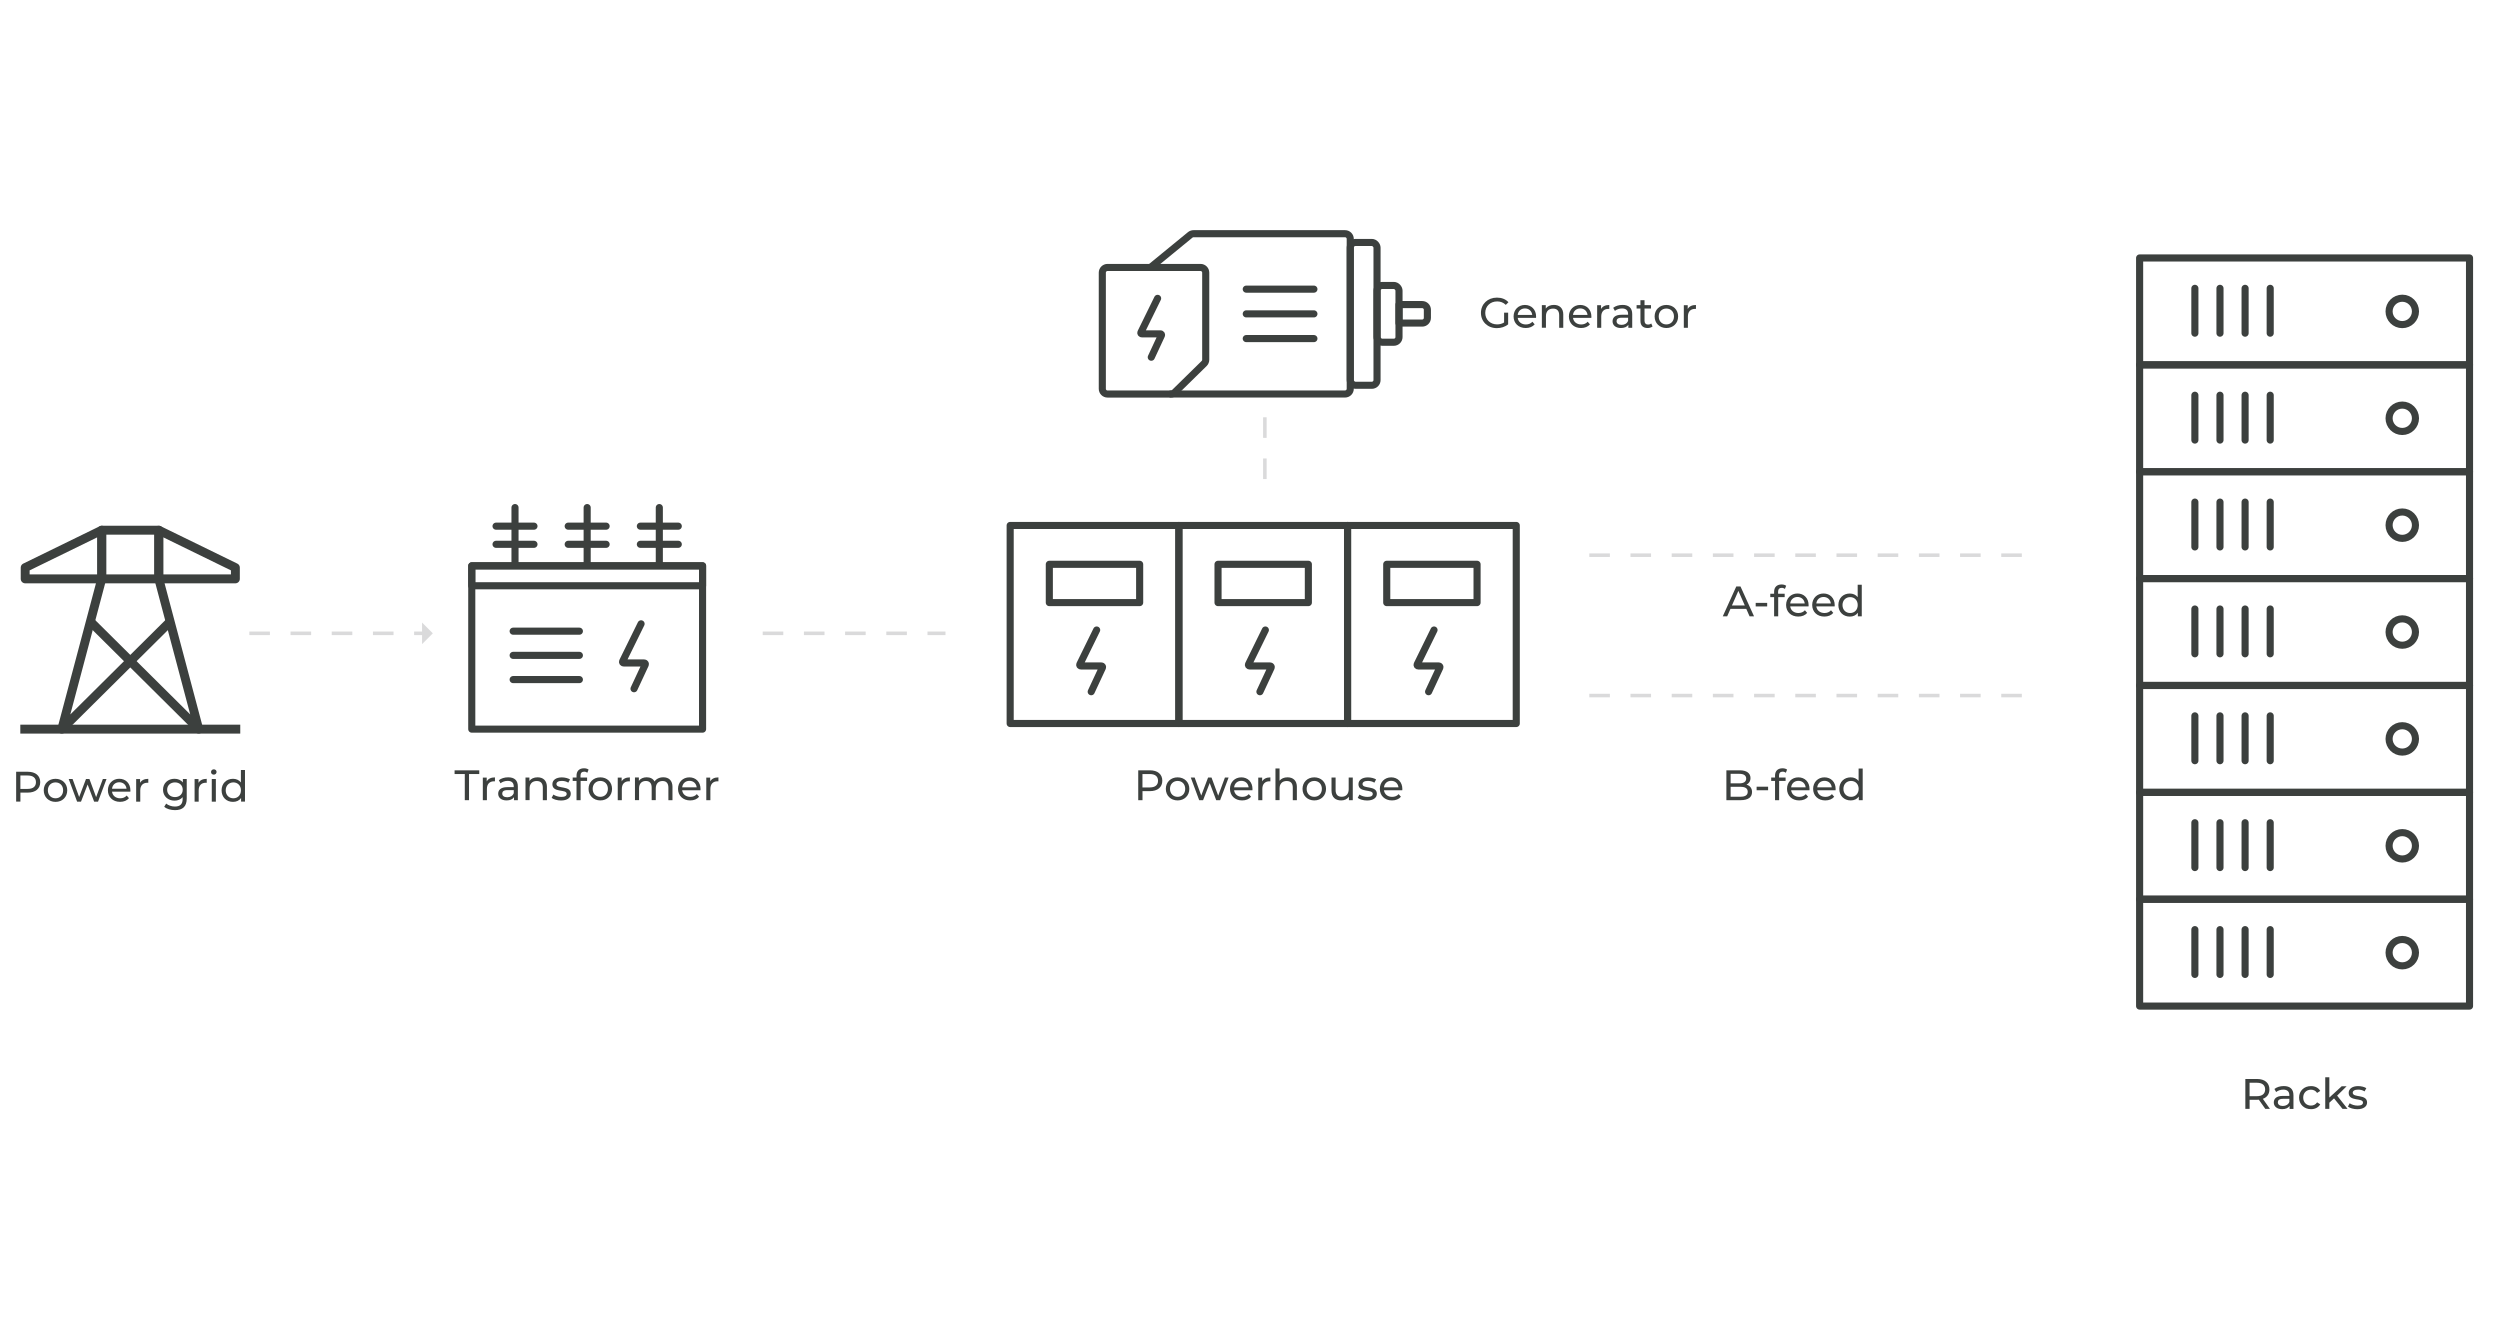 <svg xmlns="http://www.w3.org/2000/svg" width="703" height="377" viewBox="0 0 703 377"><g id="uuid-ccdd3340-89a6-4bab-b597-aee859f7ed8a"><path d="M11.31,219.95c0,1.82-1.32,2.93-3.5,2.93h-2.07v2.54h-1.2v-8.4h3.27c2.18,0,3.5,1.1,3.5,2.93ZM10.11,219.95c0-1.2-.8-1.88-2.34-1.88h-2.04v3.77h2.04c1.54,0,2.34-.68,2.34-1.88Z" fill="#3c403e" stroke-width="0"></path><path d="M12.3,222.24c0-1.9,1.4-3.24,3.31-3.24s3.3,1.34,3.3,3.24-1.39,3.25-3.3,3.25-3.31-1.36-3.31-3.25ZM17.75,222.24c0-1.36-.91-2.23-2.14-2.23s-2.15.88-2.15,2.23.92,2.24,2.15,2.24,2.14-.89,2.14-2.24Z" fill="#3c403e" stroke-width="0"></path><path d="M29.95,219.06l-2.38,6.36h-1.1l-1.83-4.82-1.86,4.82h-1.1l-2.36-6.36h1.09l1.85,5.06,1.92-5.06h.97l1.88,5.09,1.89-5.09h1.03Z" fill="#3c403e" stroke-width="0"></path><path d="M36.66,222.62h-5.16c.14,1.12,1.04,1.86,2.3,1.86.74,0,1.37-.25,1.83-.77l.64.74c-.58.67-1.45,1.03-2.51,1.03-2.05,0-3.42-1.36-3.42-3.25s1.36-3.24,3.19-3.24,3.14,1.32,3.14,3.27c0,.1-.01.24-.02.35ZM31.5,221.79h4.08c-.12-1.07-.92-1.82-2.04-1.82s-1.92.74-2.04,1.82Z" fill="#3c403e" stroke-width="0"></path><path d="M41.7,219v1.12c-.1-.01-.18-.01-.26-.01-1.24,0-2,.76-2,2.15v3.17h-1.15v-6.36h1.1v1.07c.41-.74,1.2-1.13,2.32-1.13Z" fill="#3c403e" stroke-width="0"></path><path d="M52.51,219.06v5.49c0,2.24-1.14,3.26-3.3,3.26-1.16,0-2.34-.32-3.03-.95l.55-.89c.59.5,1.51.83,2.45.83,1.5,0,2.18-.7,2.18-2.14v-.5c-.55.66-1.38.98-2.29.98-1.83,0-3.23-1.25-3.23-3.08s1.39-3.07,3.23-3.07c.95,0,1.81.35,2.35,1.04v-.98h1.09ZM51.38,222.07c0-1.24-.91-2.06-2.18-2.06s-2.2.83-2.2,2.06.91,2.07,2.2,2.07,2.18-.85,2.18-2.07Z" fill="#3c403e" stroke-width="0"></path><path d="M58.13,219v1.12c-.1-.01-.18-.01-.26-.01-1.24,0-2,.76-2,2.15v3.17h-1.15v-6.36h1.1v1.07c.41-.74,1.2-1.13,2.32-1.13Z" fill="#3c403e" stroke-width="0"></path><path d="M59.34,217.09c0-.42.34-.76.78-.76s.78.32.78.73c0,.43-.32.77-.78.77s-.78-.32-.78-.74ZM59.55,219.06h1.15v6.36h-1.15v-6.36Z" fill="#3c403e" stroke-width="0"></path><path d="M68.89,216.52v8.9h-1.1v-1.01c-.52.72-1.33,1.08-2.27,1.08-1.86,0-3.21-1.31-3.21-3.25s1.36-3.24,3.21-3.24c.9,0,1.69.34,2.22,1.02v-3.5h1.15ZM67.75,222.24c0-1.36-.92-2.23-2.13-2.23s-2.15.88-2.15,2.23.92,2.24,2.15,2.24,2.13-.89,2.13-2.24Z" fill="#3c403e" stroke-width="0"></path><path d="M326.84,219.54c0,1.82-1.32,2.93-3.5,2.93h-2.07v2.54h-1.2v-8.4h3.27c2.18,0,3.5,1.1,3.5,2.93ZM325.64,219.54c0-1.2-.8-1.88-2.34-1.88h-2.04v3.77h2.04c1.54,0,2.34-.68,2.34-1.88Z" fill="#3c403e" stroke-width="0"></path><path d="M327.83,221.83c0-1.9,1.4-3.24,3.31-3.24s3.3,1.34,3.3,3.24-1.39,3.25-3.3,3.25-3.31-1.36-3.31-3.25ZM333.28,221.83c0-1.36-.91-2.23-2.13-2.23s-2.15.88-2.15,2.23.92,2.24,2.15,2.24,2.13-.89,2.13-2.24Z" fill="#3c403e" stroke-width="0"></path><path d="M345.48,218.65l-2.38,6.36h-1.1l-1.83-4.82-1.86,4.82h-1.1l-2.36-6.36h1.09l1.85,5.06,1.92-5.06h.97l1.88,5.09,1.89-5.09h1.03Z" fill="#3c403e" stroke-width="0"></path><path d="M352.19,222.22h-5.16c.14,1.12,1.04,1.86,2.3,1.86.74,0,1.37-.25,1.83-.77l.64.74c-.58.67-1.45,1.03-2.51,1.03-2.05,0-3.42-1.36-3.42-3.25s1.36-3.24,3.19-3.24,3.14,1.32,3.14,3.27c0,.1-.01.24-.02.35ZM347.03,221.39h4.08c-.12-1.07-.92-1.82-2.04-1.82s-1.92.74-2.04,1.82Z" fill="#3c403e" stroke-width="0"></path><path d="M357.23,218.59v1.12c-.1-.01-.18-.01-.26-.01-1.24,0-2,.76-2,2.15v3.17h-1.15v-6.36h1.1v1.07c.41-.74,1.2-1.13,2.32-1.13Z" fill="#3c403e" stroke-width="0"></path><path d="M364.68,221.35v3.66h-1.15v-3.53c0-1.25-.62-1.86-1.71-1.86-1.22,0-2.01.73-2.01,2.11v3.27h-1.15v-8.9h1.15v3.44c.48-.61,1.27-.96,2.24-.96,1.55,0,2.64.89,2.64,2.76Z" fill="#3c403e" stroke-width="0"></path><path d="M366.27,221.83c0-1.9,1.4-3.24,3.31-3.24s3.3,1.34,3.3,3.24-1.39,3.25-3.3,3.25-3.31-1.36-3.31-3.25ZM371.71,221.83c0-1.36-.91-2.23-2.13-2.23s-2.15.88-2.15,2.23.92,2.24,2.15,2.24,2.13-.89,2.13-2.24Z" fill="#3c403e" stroke-width="0"></path><path d="M380.4,218.65v6.36h-1.09v-.96c-.47.66-1.26,1.03-2.16,1.03-1.64,0-2.73-.9-2.73-2.77v-3.66h1.15v3.53c0,1.25.62,1.87,1.71,1.87,1.2,0,1.97-.74,1.97-2.11v-3.29h1.15Z" fill="#3c403e" stroke-width="0"></path><path d="M381.8,224.34l.48-.91c.54.38,1.4.66,2.23.66,1.07,0,1.51-.32,1.51-.86,0-1.43-4.02-.19-4.02-2.72,0-1.14,1.02-1.91,2.65-1.91.83,0,1.76.22,2.31.58l-.49.91c-.58-.37-1.21-.5-1.83-.5-1.01,0-1.5.37-1.5.88,0,1.5,4.03.28,4.03,2.75,0,1.15-1.06,1.88-2.75,1.88-1.05,0-2.1-.32-2.63-.74Z" fill="#3c403e" stroke-width="0"></path><path d="M394.33,222.22h-5.16c.14,1.12,1.04,1.86,2.3,1.86.74,0,1.37-.25,1.83-.77l.64.74c-.58.67-1.45,1.03-2.51,1.03-2.05,0-3.42-1.36-3.42-3.25s1.36-3.24,3.19-3.24,3.14,1.32,3.14,3.27c0,.1-.01.24-.02.35ZM389.17,221.39h4.08c-.12-1.07-.92-1.82-2.04-1.82s-1.92.74-2.04,1.82Z" fill="#3c403e" stroke-width="0"></path><path d="M130.71,217.66h-2.88v-1.04h6.94v1.04h-2.88v7.35h-1.19v-7.35Z" fill="#3c403e" stroke-width="0"></path><path d="M139.18,218.59v1.12c-.1-.01-.18-.01-.26-.01-1.24,0-2,.76-2,2.15v3.17h-1.15v-6.36h1.1v1.07c.41-.74,1.2-1.13,2.32-1.13Z" fill="#3c403e" stroke-width="0"></path><path d="M145.62,221.17v3.84h-1.09v-.84c-.38.58-1.09.91-2.09.91-1.44,0-2.35-.77-2.35-1.87,0-1.02.66-1.86,2.55-1.86h1.82v-.23c0-.97-.56-1.54-1.7-1.54-.76,0-1.52.26-2.01.68l-.48-.86c.66-.53,1.61-.82,2.63-.82,1.74,0,2.72.84,2.72,2.58ZM144.47,223.07v-.89h-1.78c-1.14,0-1.46.44-1.46.98,0,.64.53,1.03,1.4,1.03s1.55-.4,1.83-1.13Z" fill="#3c403e" stroke-width="0"></path><path d="M153.79,221.35v3.66h-1.15v-3.53c0-1.25-.62-1.86-1.71-1.86-1.22,0-2.01.73-2.01,2.11v3.27h-1.15v-6.36h1.1v.96c.47-.65,1.28-1.02,2.29-1.02,1.55,0,2.64.89,2.64,2.76Z" fill="#3c403e" stroke-width="0"></path><path d="M155.13,224.34l.48-.91c.54.38,1.4.66,2.23.66,1.07,0,1.51-.32,1.51-.86,0-1.43-4.02-.19-4.02-2.72,0-1.14,1.02-1.91,2.65-1.91.83,0,1.76.22,2.31.58l-.49.91c-.58-.37-1.21-.5-1.83-.5-1.01,0-1.5.37-1.5.88,0,1.5,4.03.28,4.03,2.75,0,1.15-1.06,1.88-2.75,1.88-1.05,0-2.1-.32-2.63-.74Z" fill="#3c403e" stroke-width="0"></path><path d="M163.24,218.1v.55h1.85v.95h-1.82v5.41h-1.15v-5.41h-1.08v-.95h1.08v-.56c0-1.24.74-2.05,2.1-2.05.49,0,.97.12,1.29.37l-.35.88c-.24-.18-.55-.3-.89-.3-.68,0-1.03.38-1.03,1.12Z" fill="#3c403e" stroke-width="0"></path><path d="M165.5,221.83c0-1.9,1.4-3.24,3.31-3.24s3.3,1.34,3.3,3.24-1.39,3.25-3.3,3.25-3.31-1.36-3.31-3.25ZM170.94,221.83c0-1.36-.91-2.23-2.13-2.23s-2.15.88-2.15,2.23.92,2.24,2.15,2.24,2.13-.89,2.13-2.24Z" fill="#3c403e" stroke-width="0"></path><path d="M177.12,218.59v1.12c-.1-.01-.18-.01-.26-.01-1.24,0-2,.76-2,2.15v3.17h-1.15v-6.36h1.1v1.07c.41-.74,1.2-1.13,2.32-1.13Z" fill="#3c403e" stroke-width="0"></path><path d="M189.1,221.35v3.66h-1.15v-3.53c0-1.25-.6-1.86-1.64-1.86-1.15,0-1.91.73-1.91,2.11v3.27h-1.15v-3.53c0-1.25-.6-1.86-1.64-1.86-1.15,0-1.91.73-1.91,2.11v3.27h-1.15v-6.36h1.1v.95c.46-.65,1.24-1.01,2.2-1.01s1.79.38,2.21,1.18c.48-.72,1.37-1.18,2.45-1.18,1.55,0,2.6.89,2.6,2.76Z" fill="#3c403e" stroke-width="0"></path><path d="M196.98,222.22h-5.16c.14,1.12,1.04,1.86,2.3,1.86.74,0,1.37-.25,1.83-.77l.64.74c-.58.67-1.45,1.03-2.51,1.03-2.05,0-3.42-1.36-3.42-3.25s1.36-3.24,3.19-3.24,3.14,1.32,3.14,3.27c0,.1-.01.24-.02.35ZM191.83,221.39h4.08c-.12-1.07-.92-1.82-2.04-1.82s-1.92.74-2.04,1.82Z" fill="#3c403e" stroke-width="0"></path><path d="M202.02,218.59v1.12c-.1-.01-.18-.01-.26-.01-1.24,0-2,.76-2,2.15v3.17h-1.15v-6.36h1.1v1.07c.41-.74,1.2-1.13,2.32-1.13Z" fill="#3c403e" stroke-width="0"></path><path d="M491.06,171.22h-4.46l-.92,2.1h-1.24l3.8-8.4h1.19l3.81,8.4h-1.26l-.92-2.1ZM490.64,170.26l-1.81-4.11-1.81,4.11h3.62Z" fill="#3c403e" stroke-width="0"></path><path d="M493.7,169.53h3.23v1h-3.23v-1Z" fill="#3c403e" stroke-width="0"></path><path d="M500,166.41v.55h1.85v.95h-1.82v5.41h-1.15v-5.41h-1.08v-.95h1.08v-.56c0-1.24.74-2.05,2.1-2.05.49,0,.97.12,1.29.37l-.35.88c-.24-.18-.55-.3-.89-.3-.68,0-1.03.38-1.03,1.12Z" fill="#3c403e" stroke-width="0"></path><path d="M508.57,170.52h-5.16c.14,1.12,1.04,1.86,2.3,1.86.74,0,1.37-.25,1.83-.77l.64.74c-.58.67-1.45,1.03-2.51,1.03-2.05,0-3.42-1.36-3.42-3.25s1.36-3.24,3.19-3.24,3.14,1.32,3.14,3.27c0,.1-.01.24-.02.35ZM503.41,169.69h4.08c-.12-1.07-.92-1.82-2.04-1.82s-1.92.74-2.04,1.82Z" fill="#3c403e" stroke-width="0"></path><path d="M515.91,170.52h-5.16c.14,1.12,1.04,1.86,2.3,1.86.74,0,1.37-.25,1.83-.77l.64.74c-.58.67-1.45,1.03-2.51,1.03-2.05,0-3.42-1.36-3.42-3.25s1.36-3.24,3.19-3.24,3.14,1.32,3.14,3.27c0,.1-.01.24-.02.35ZM510.75,169.69h4.08c-.12-1.07-.92-1.82-2.04-1.82s-1.92.74-2.04,1.82Z" fill="#3c403e" stroke-width="0"></path><path d="M523.53,164.42v8.9h-1.1v-1.01c-.52.72-1.33,1.08-2.27,1.08-1.86,0-3.21-1.31-3.21-3.25s1.36-3.24,3.21-3.24c.9,0,1.69.34,2.22,1.02v-3.5h1.15ZM522.39,170.14c0-1.36-.92-2.23-2.13-2.23s-2.15.88-2.15,2.23.92,2.24,2.15,2.24,2.13-.89,2.13-2.24Z" fill="#3c403e" stroke-width="0"></path><path d="M492.67,222.74c0,1.44-1.09,2.27-3.21,2.27h-4v-8.4h3.77c1.93,0,3.01.82,3.01,2.17,0,.91-.47,1.55-1.13,1.87.95.26,1.57.97,1.57,2.09ZM486.65,217.59v2.69h2.46c1.22,0,1.92-.46,1.92-1.34s-.7-1.34-1.92-1.34h-2.46ZM491.46,222.65c0-.97-.72-1.4-2.05-1.4h-2.76v2.79h2.76c1.33,0,2.05-.42,2.05-1.39Z" fill="#3c403e" stroke-width="0"></path><path d="M493.96,221.22h3.23v1h-3.23v-1Z" fill="#3c403e" stroke-width="0"></path><path d="M500.26,218.1v.55h1.85v.95h-1.82v5.41h-1.15v-5.41h-1.08v-.95h1.08v-.56c0-1.24.74-2.05,2.1-2.05.49,0,.97.12,1.29.37l-.35.88c-.24-.18-.55-.3-.89-.3-.68,0-1.03.38-1.03,1.12Z" fill="#3c403e" stroke-width="0"></path><path d="M508.83,222.22h-5.16c.14,1.12,1.04,1.86,2.3,1.86.74,0,1.37-.25,1.83-.77l.64.74c-.58.67-1.45,1.03-2.51,1.03-2.05,0-3.42-1.36-3.42-3.25s1.36-3.24,3.19-3.24,3.14,1.32,3.14,3.27c0,.1-.01.24-.02.35ZM503.67,221.39h4.08c-.12-1.07-.92-1.82-2.04-1.82s-1.92.74-2.04,1.82Z" fill="#3c403e" stroke-width="0"></path><path d="M516.17,222.22h-5.16c.14,1.12,1.04,1.86,2.3,1.86.74,0,1.37-.25,1.83-.77l.64.74c-.58.67-1.45,1.03-2.51,1.03-2.05,0-3.42-1.36-3.42-3.25s1.36-3.24,3.19-3.24,3.14,1.32,3.14,3.27c0,.1-.01.24-.02.35ZM511.01,221.39h4.08c-.12-1.07-.92-1.82-2.04-1.82s-1.92.74-2.04,1.82Z" fill="#3c403e" stroke-width="0"></path><path d="M523.79,216.11v8.9h-1.1v-1.01c-.52.72-1.33,1.08-2.27,1.08-1.86,0-3.21-1.31-3.21-3.25s1.36-3.24,3.21-3.24c.9,0,1.69.34,2.22,1.02v-3.5h1.15ZM522.65,221.83c0-1.36-.92-2.23-2.13-2.23s-2.15.88-2.15,2.23.92,2.24,2.15,2.24,2.13-.89,2.13-2.24Z" fill="#3c403e" stroke-width="0"></path><path d="M637,311.82l-1.81-2.58c-.17.01-.35.02-.53.02h-2.07v2.55h-1.2v-8.4h3.27c2.18,0,3.5,1.1,3.5,2.93,0,1.3-.67,2.23-1.85,2.65l1.99,2.82h-1.31ZM636.96,306.35c0-1.2-.8-1.88-2.34-1.88h-2.04v3.78h2.04c1.54,0,2.34-.7,2.34-1.9Z" fill="#3c403e" stroke-width="0"></path><path d="M644.92,307.99v3.84h-1.09v-.84c-.38.58-1.09.91-2.09.91-1.44,0-2.35-.77-2.35-1.87,0-1.02.66-1.86,2.55-1.86h1.82v-.23c0-.97-.56-1.54-1.7-1.54-.76,0-1.52.26-2.01.68l-.48-.86c.66-.53,1.61-.82,2.63-.82,1.74,0,2.72.84,2.72,2.58ZM643.77,309.88v-.89h-1.78c-1.14,0-1.46.44-1.46.98,0,.64.53,1.03,1.4,1.03s1.55-.4,1.83-1.13Z" fill="#3c403e" stroke-width="0"></path><path d="M646.5,308.65c0-1.9,1.4-3.24,3.36-3.24,1.14,0,2.09.47,2.59,1.36l-.88.56c-.41-.62-1.03-.91-1.73-.91-1.25,0-2.18.88-2.18,2.23s.94,2.24,2.18,2.24c.7,0,1.32-.29,1.73-.91l.88.55c-.5.89-1.45,1.37-2.59,1.37-1.96,0-3.36-1.36-3.36-3.25Z" fill="#3c403e" stroke-width="0"></path><path d="M656.33,308.86l-1.32,1.22v1.74h-1.15v-8.9h1.15v5.71l3.47-3.17h1.39l-2.67,2.63,2.94,3.73h-1.42l-2.39-2.96Z" fill="#3c403e" stroke-width="0"></path><path d="M660.25,311.15l.48-.91c.54.38,1.4.66,2.23.66,1.07,0,1.51-.32,1.51-.86,0-1.43-4.02-.19-4.02-2.72,0-1.14,1.02-1.91,2.65-1.91.83,0,1.76.22,2.31.58l-.49.91c-.58-.37-1.21-.5-1.83-.5-1.01,0-1.5.37-1.5.88,0,1.5,4.03.28,4.03,2.75,0,1.15-1.06,1.88-2.75,1.88-1.05,0-2.1-.32-2.63-.74Z" fill="#3c403e" stroke-width="0"></path><path d="M422.94,87.93h1.15v3.27c-.84.71-2,1.07-3.18,1.07-2.58,0-4.47-1.81-4.47-4.29s1.9-4.29,4.5-4.29c1.33,0,2.46.44,3.23,1.3l-.74.74c-.7-.67-1.49-.97-2.43-.97-1.94,0-3.35,1.36-3.35,3.23s1.4,3.23,3.33,3.23c.71,0,1.37-.16,1.97-.54v-2.73Z" fill="#3c403e" stroke-width="0"></path><path d="M431.94,89.38h-5.16c.14,1.12,1.04,1.86,2.3,1.86.74,0,1.37-.25,1.83-.77l.64.74c-.58.67-1.45,1.03-2.51,1.03-2.05,0-3.42-1.36-3.42-3.25s1.36-3.24,3.19-3.24,3.14,1.32,3.14,3.27c0,.1-.01.24-.02.35ZM426.78,88.55h4.08c-.12-1.07-.92-1.82-2.04-1.82s-1.92.74-2.04,1.82Z" fill="#3c403e" stroke-width="0"></path><path d="M439.59,88.51v3.66h-1.15v-3.53c0-1.25-.62-1.86-1.71-1.86-1.22,0-2.01.73-2.01,2.11v3.27h-1.15v-6.36h1.1v.96c.47-.65,1.28-1.02,2.29-1.02,1.55,0,2.64.89,2.64,2.76Z" fill="#3c403e" stroke-width="0"></path><path d="M447.49,89.38h-5.16c.14,1.12,1.04,1.86,2.3,1.86.74,0,1.37-.25,1.83-.77l.64.74c-.58.67-1.45,1.03-2.51,1.03-2.05,0-3.42-1.36-3.42-3.25s1.36-3.24,3.19-3.24,3.14,1.32,3.14,3.27c0,.1-.01.24-.02.35ZM442.33,88.55h4.08c-.12-1.07-.92-1.82-2.04-1.82s-1.92.74-2.04,1.82Z" fill="#3c403e" stroke-width="0"></path><path d="M452.53,85.75v1.12c-.1-.01-.18-.01-.26-.01-1.24,0-2,.76-2,2.15v3.17h-1.15v-6.36h1.1v1.07c.41-.74,1.2-1.13,2.32-1.13Z" fill="#3c403e" stroke-width="0"></path><path d="M458.98,88.33v3.84h-1.09v-.84c-.38.58-1.09.91-2.09.91-1.44,0-2.35-.77-2.35-1.87,0-1.02.66-1.86,2.55-1.86h1.82v-.23c0-.97-.56-1.54-1.7-1.54-.76,0-1.52.26-2.01.68l-.48-.86c.66-.53,1.61-.82,2.63-.82,1.74,0,2.72.84,2.72,2.58ZM457.82,90.23v-.89h-1.78c-1.14,0-1.46.44-1.46.98,0,.64.53,1.03,1.4,1.03s1.55-.4,1.83-1.13Z" fill="#3c403e" stroke-width="0"></path><path d="M464.69,91.8c-.35.3-.88.44-1.39.44-1.28,0-2.01-.71-2.01-1.99v-3.49h-1.08v-.95h1.08v-1.39h1.15v1.39h1.82v.95h-1.82v3.44c0,.68.36,1.07,1,1.07.34,0,.66-.11.9-.3l.36.83Z" fill="#3c403e" stroke-width="0"></path><path d="M465.28,88.99c0-1.9,1.4-3.24,3.31-3.24s3.3,1.34,3.3,3.24-1.39,3.25-3.3,3.25-3.31-1.36-3.31-3.25ZM470.72,88.99c0-1.36-.91-2.23-2.14-2.23s-2.15.88-2.15,2.23.92,2.24,2.15,2.24,2.14-.89,2.14-2.24Z" fill="#3c403e" stroke-width="0"></path><path d="M476.9,85.75v1.12c-.1-.01-.18-.01-.26-.01-1.24,0-2,.76-2,2.15v3.17h-1.15v-6.36h1.1v1.07c.41-.74,1.2-1.13,2.32-1.13Z" fill="#3c403e" stroke-width="0"></path></g><g id="uuid-25b0bf2a-4ab5-40ad-ad72-9231927dc65d"><polygon points="36.63 149.09 28.61 149.09 28.61 162.78 36.63 162.78 44.65 162.78 44.65 149.09 36.63 149.09" fill="none" stroke="#3c403e" stroke-linejoin="round" stroke-width="2.5"></polygon><polyline points="25.42 174.79 55.88 205.03 44.65 162.78 44.65 149.09 66.19 159.61 66.19 162.78 44.65 162.78" fill="none" stroke="#3c403e" stroke-linejoin="round" stroke-width="2.5"></polyline><polyline points="47.85 174.79 17.39 205.03 17.38 205.03 28.61 162.78 28.61 149.09 7.08 159.61 7.08 162.78 28.61 162.78" fill="none" stroke="#3c403e" stroke-linejoin="round" stroke-width="2.5"></polyline><line x1="5.71" y1="205.03" x2="67.56" y2="205.03" fill="none" stroke="#3c403e" stroke-linejoin="round" stroke-width="2.5"></line><rect x="132.66" y="159.11" width="64.9" height="45.92" fill="none" stroke="#3c403e" stroke-linecap="round" stroke-linejoin="round" stroke-width="2"></rect><line x1="144.82" y1="158.9" x2="144.82" y2="142.73" fill="#fff" stroke="#3c403e" stroke-linecap="round" stroke-linejoin="round" stroke-width="2"></line><line x1="139.49" y1="153.06" x2="150.15" y2="153.06" fill="#fff" stroke="#3c403e" stroke-linecap="round" stroke-linejoin="round" stroke-width="2"></line><line x1="139.49" y1="147.96" x2="150.15" y2="147.96" fill="#fff" stroke="#3c403e" stroke-linecap="round" stroke-linejoin="round" stroke-width="2"></line><line x1="165.11" y1="158.9" x2="165.11" y2="142.73" fill="#fff" stroke="#3c403e" stroke-linecap="round" stroke-linejoin="round" stroke-width="2"></line><line x1="159.78" y1="153.06" x2="170.44" y2="153.06" fill="#fff" stroke="#3c403e" stroke-linecap="round" stroke-linejoin="round" stroke-width="2"></line><line x1="159.78" y1="147.96" x2="170.44" y2="147.96" fill="#fff" stroke="#3c403e" stroke-linecap="round" stroke-linejoin="round" stroke-width="2"></line><line x1="185.4" y1="158.9" x2="185.4" y2="142.73" fill="#fff" stroke="#3c403e" stroke-linecap="round" stroke-linejoin="round" stroke-width="2"></line><line x1="180.07" y1="153.06" x2="190.73" y2="153.06" fill="#fff" stroke="#3c403e" stroke-linecap="round" stroke-linejoin="round" stroke-width="2"></line><line x1="180.07" y1="147.96" x2="190.73" y2="147.96" fill="#fff" stroke="#3c403e" stroke-linecap="round" stroke-linejoin="round" stroke-width="2"></line><rect x="132.66" y="159.11" width="64.9" height="5.61" fill="none" stroke="#3c403e" stroke-linecap="round" stroke-linejoin="round" stroke-width="2"></rect><line x1="144.3" y1="177.49" x2="162.92" y2="177.49" fill="#fff" stroke="#3c403e" stroke-linecap="round" stroke-linejoin="round" stroke-width="2"></line><line x1="144.3" y1="184.29" x2="162.92" y2="184.29" fill="#fff" stroke="#3c403e" stroke-linecap="round" stroke-linejoin="round" stroke-width="2"></line><line x1="144.3" y1="191.1" x2="162.92" y2="191.1" fill="#fff" stroke="#3c403e" stroke-linecap="round" stroke-linejoin="round" stroke-width="2"></line><path d="M265.87,178.59h-5.06v-1h5.06v1ZM255.02,178.59h-5.79v-1h5.79v1ZM243.43,178.59h-5.79v-1h5.79v1ZM231.85,178.59h-5.79v-1h5.79v1ZM220.26,178.59h-5.79v-1h5.79v1Z" fill="#dadadb" stroke-width="0"></path><rect x="601.66" y="132.65" width="92.77" height="30.05" fill="none" stroke="#3c403e" stroke-linecap="round" stroke-linejoin="round" stroke-width="2"></rect><circle cx="675.52" cy="147.68" r="3.71" fill="none" stroke="#3c403e" stroke-linecap="round" stroke-linejoin="round" stroke-width="2"></circle><line x1="631.32" y1="141.19" x2="631.32" y2="153.8" fill="#fff" stroke="#3c403e" stroke-linecap="round" stroke-linejoin="round" stroke-width="2"></line><line x1="624.26" y1="141.19" x2="624.26" y2="153.8" fill="#fff" stroke="#3c403e" stroke-linecap="round" stroke-linejoin="round" stroke-width="2"></line><line x1="638.38" y1="141.19" x2="638.38" y2="153.8" fill="#fff" stroke="#3c403e" stroke-linecap="round" stroke-linejoin="round" stroke-width="2"></line><line x1="617.2" y1="141.19" x2="617.2" y2="153.8" fill="#fff" stroke="#3c403e" stroke-linecap="round" stroke-linejoin="round" stroke-width="2"></line><rect x="601.66" y="102.6" width="92.77" height="30.05" fill="none" stroke="#3c403e" stroke-linecap="round" stroke-linejoin="round" stroke-width="2"></rect><circle cx="675.52" cy="117.62" r="3.71" fill="none" stroke="#3c403e" stroke-linecap="round" stroke-linejoin="round" stroke-width="2"></circle><line x1="631.32" y1="111.14" x2="631.32" y2="123.75" fill="#fff" stroke="#3c403e" stroke-linecap="round" stroke-linejoin="round" stroke-width="2"></line><line x1="624.26" y1="111.14" x2="624.26" y2="123.75" fill="#fff" stroke="#3c403e" stroke-linecap="round" stroke-linejoin="round" stroke-width="2"></line><line x1="638.38" y1="111.14" x2="638.38" y2="123.75" fill="#fff" stroke="#3c403e" stroke-linecap="round" stroke-linejoin="round" stroke-width="2"></line><line x1="617.2" y1="111.14" x2="617.2" y2="123.75" fill="#fff" stroke="#3c403e" stroke-linecap="round" stroke-linejoin="round" stroke-width="2"></line><rect x="601.66" y="72.54" width="92.77" height="30.05" fill="none" stroke="#3c403e" stroke-linecap="round" stroke-linejoin="round" stroke-width="2"></rect><circle cx="675.52" cy="87.57" r="3.71" fill="none" stroke="#3c403e" stroke-linecap="round" stroke-linejoin="round" stroke-width="2"></circle><line x1="631.32" y1="81.08" x2="631.32" y2="93.69" fill="#fff" stroke="#3c403e" stroke-linecap="round" stroke-linejoin="round" stroke-width="2"></line><line x1="624.26" y1="81.08" x2="624.26" y2="93.69" fill="#fff" stroke="#3c403e" stroke-linecap="round" stroke-linejoin="round" stroke-width="2"></line><line x1="638.38" y1="81.08" x2="638.38" y2="93.69" fill="#fff" stroke="#3c403e" stroke-linecap="round" stroke-linejoin="round" stroke-width="2"></line><line x1="617.2" y1="81.08" x2="617.2" y2="93.69" fill="#fff" stroke="#3c403e" stroke-linecap="round" stroke-linejoin="round" stroke-width="2"></line><rect x="601.66" y="162.7" width="92.77" height="30.05" fill="none" stroke="#3c403e" stroke-linecap="round" stroke-linejoin="round" stroke-width="2"></rect><circle cx="675.52" cy="177.73" r="3.71" fill="none" stroke="#3c403e" stroke-linecap="round" stroke-linejoin="round" stroke-width="2"></circle><line x1="631.32" y1="171.25" x2="631.32" y2="183.85" fill="#fff" stroke="#3c403e" stroke-linecap="round" stroke-linejoin="round" stroke-width="2"></line><line x1="624.26" y1="171.25" x2="624.26" y2="183.85" fill="#fff" stroke="#3c403e" stroke-linecap="round" stroke-linejoin="round" stroke-width="2"></line><line x1="638.38" y1="171.25" x2="638.38" y2="183.85" fill="#fff" stroke="#3c403e" stroke-linecap="round" stroke-linejoin="round" stroke-width="2"></line><line x1="617.2" y1="171.25" x2="617.2" y2="183.85" fill="#fff" stroke="#3c403e" stroke-linecap="round" stroke-linejoin="round" stroke-width="2"></line><rect x="601.66" y="192.76" width="92.77" height="30.05" fill="none" stroke="#3c403e" stroke-linecap="round" stroke-linejoin="round" stroke-width="2"></rect><circle cx="675.52" cy="207.78" r="3.71" fill="none" stroke="#3c403e" stroke-linecap="round" stroke-linejoin="round" stroke-width="2"></circle><line x1="631.32" y1="201.3" x2="631.32" y2="213.91" fill="#fff" stroke="#3c403e" stroke-linecap="round" stroke-linejoin="round" stroke-width="2"></line><line x1="624.26" y1="201.3" x2="624.26" y2="213.91" fill="#fff" stroke="#3c403e" stroke-linecap="round" stroke-linejoin="round" stroke-width="2"></line><line x1="638.38" y1="201.3" x2="638.38" y2="213.91" fill="#fff" stroke="#3c403e" stroke-linecap="round" stroke-linejoin="round" stroke-width="2"></line><line x1="617.2" y1="201.3" x2="617.2" y2="213.91" fill="#fff" stroke="#3c403e" stroke-linecap="round" stroke-linejoin="round" stroke-width="2"></line><rect x="601.66" y="222.81" width="92.77" height="30.05" fill="none" stroke="#3c403e" stroke-linecap="round" stroke-linejoin="round" stroke-width="2"></rect><circle cx="675.52" cy="237.84" r="3.71" fill="none" stroke="#3c403e" stroke-linecap="round" stroke-linejoin="round" stroke-width="2"></circle><line x1="631.32" y1="231.35" x2="631.32" y2="243.96" fill="#fff" stroke="#3c403e" stroke-linecap="round" stroke-linejoin="round" stroke-width="2"></line><line x1="624.26" y1="231.35" x2="624.26" y2="243.96" fill="#fff" stroke="#3c403e" stroke-linecap="round" stroke-linejoin="round" stroke-width="2"></line><line x1="638.38" y1="231.35" x2="638.38" y2="243.96" fill="#fff" stroke="#3c403e" stroke-linecap="round" stroke-linejoin="round" stroke-width="2"></line><line x1="617.2" y1="231.35" x2="617.2" y2="243.96" fill="#fff" stroke="#3c403e" stroke-linecap="round" stroke-linejoin="round" stroke-width="2"></line><rect x="601.66" y="252.86" width="92.77" height="30.05" fill="none" stroke="#3c403e" stroke-linecap="round" stroke-linejoin="round" stroke-width="2"></rect><circle cx="675.52" cy="267.89" r="3.71" fill="none" stroke="#3c403e" stroke-linecap="round" stroke-linejoin="round" stroke-width="2"></circle><line x1="631.32" y1="261.41" x2="631.32" y2="274.01" fill="#fff" stroke="#3c403e" stroke-linecap="round" stroke-linejoin="round" stroke-width="2"></line><line x1="624.26" y1="261.41" x2="624.26" y2="274.01" fill="#fff" stroke="#3c403e" stroke-linecap="round" stroke-linejoin="round" stroke-width="2"></line><line x1="638.38" y1="261.41" x2="638.38" y2="274.01" fill="#fff" stroke="#3c403e" stroke-linecap="round" stroke-linejoin="round" stroke-width="2"></line><line x1="617.2" y1="261.41" x2="617.2" y2="274.01" fill="#fff" stroke="#3c403e" stroke-linecap="round" stroke-linejoin="round" stroke-width="2"></line><path d="M568.54,156.62h-5.79v-1h5.79v1ZM556.96,156.62h-5.79v-1h5.79v1ZM545.38,156.62h-5.79v-1h5.79v1ZM533.79,156.62h-5.79v-1h5.79v1ZM522.21,156.62h-5.79v-1h5.79v1ZM510.62,156.62h-5.79v-1h5.79v1ZM499.04,156.62h-5.79v-1h5.79v1ZM487.45,156.62h-5.79v-1h5.79v1ZM475.87,156.62h-5.79v-1h5.79v1ZM464.28,156.62h-5.79v-1h5.79v1ZM452.7,156.62h-5.79v-1h5.79v1Z" fill="#dadadb" stroke-width="0"></path><path d="M568.54,196.09h-5.79v-1h5.79v1ZM556.96,196.09h-5.79v-1h5.79v1ZM545.38,196.09h-5.79v-1h5.79v1ZM533.79,196.09h-5.79v-1h5.79v1ZM522.21,196.09h-5.79v-1h5.79v1ZM510.62,196.09h-5.79v-1h5.79v1ZM499.04,196.09h-5.79v-1h5.79v1ZM487.45,196.09h-5.79v-1h5.79v1ZM475.87,196.09h-5.79v-1h5.79v1ZM464.28,196.09h-5.79v-1h5.79v1ZM452.7,196.09h-5.79v-1h5.79v1Z" fill="#dadadb" stroke-width="0"></path><path d="M119.08,178.59h-2.63v-1h2.63v1ZM110.66,178.59h-5.79v-1h5.79v1ZM99.07,178.59h-5.79v-1h5.79v1ZM87.49,178.59h-5.79v-1h5.79v1ZM75.9,178.59h-5.79v-1h5.79v1Z" fill="#dadadb" stroke-width="0"></path><polygon points="118.68 175.06 118.68 181.13 121.71 178.09 118.68 175.06" fill="#dadadb" stroke-width="0"></polygon><path d="M393.4,85.65h6.52c.81,0,1.46.66,1.46,1.46v2.28c0,.81-.66,1.46-1.46,1.46h-6.52v-5.2Z" fill="none" stroke="#3c403e" stroke-linecap="round" stroke-linejoin="round" stroke-width="2"></path><path d="M323.71,75.04l10.98-8.99c.26-.21.59-.33.93-.33h42.61c.81,0,1.46.66,1.46,1.46v42.15c0,.81-.66,1.46-1.46,1.46h-48.97" fill="none" stroke="#3c403e" stroke-linecap="round" stroke-linejoin="round" stroke-width="2"></path><rect x="379.69" y="68.18" width="7.53" height="40.16" rx="1.46" ry="1.46" fill="none" stroke="#3c403e" stroke-linecap="round" stroke-linejoin="round" stroke-width="2"></rect><rect x="387.22" y="80.27" width="6.18" height="15.97" rx="1.46" ry="1.46" fill="none" stroke="#3c403e" stroke-linecap="round" stroke-linejoin="round" stroke-width="2"></rect><path d="M339.05,76.66v24.5c0,.39-.16.77-.44,1.05l-8.33,8.17c-.27.27-.64.42-1.03.42h-17.82c-.81,0-1.46-.66-1.46-1.46v-32.67c0-.81.66-1.46,1.46-1.46h26.16c.81,0,1.46.66,1.46,1.46Z" fill="none" stroke="#3c403e" stroke-linecap="round" stroke-linejoin="round" stroke-width="2"></path><path d="M325.52,83.9l-4.68,9.54c-.12.2.03.44.25.44h5.24c.21,0,.36.22.27.42l-2.86,6.15" fill="none" stroke="#3c403e" stroke-linecap="round" stroke-linejoin="round" stroke-width="2"></path><line x1="350.45" y1="81.31" x2="369.47" y2="81.31" fill="#fff" stroke="#3c403e" stroke-linecap="round" stroke-linejoin="round" stroke-width="2"></line><line x1="350.45" y1="88.26" x2="369.47" y2="88.26" fill="#fff" stroke="#3c403e" stroke-linecap="round" stroke-linejoin="round" stroke-width="2"></line><line x1="350.45" y1="95.21" x2="369.47" y2="95.21" fill="#fff" stroke="#3c403e" stroke-linecap="round" stroke-linejoin="round" stroke-width="2"></line><path d="M356.18,134.71h-1v-5.79h1v5.79ZM356.18,123.13h-1v-5.79h1v5.79Z" fill="#dadadb" stroke-width="0"></path><path d="M180.27,175.42l-5.17,10.52c-.13.22.03.49.28.49h5.78c.24,0,.39.25.29.46l-3.16,6.78" fill="none" stroke="#3c403e" stroke-linecap="round" stroke-linejoin="round" stroke-width="2"></path><rect x="284.06" y="147.76" width="47.44" height="55.69" fill="none" stroke="#3c403e" stroke-linecap="round" stroke-linejoin="round" stroke-width="2"></rect><rect x="295.07" y="158.68" width="25.4" height="10.77" fill="none" stroke="#3c403e" stroke-linecap="round" stroke-linejoin="round" stroke-width="2"></rect><path d="M308.38,177.16l-4.72,9.62c-.13.22.03.49.28.49h5.78c.24,0,.39.25.29.46l-3.16,6.78" fill="none" stroke="#3c403e" stroke-linecap="round" stroke-linejoin="round" stroke-width="2"></path><rect x="331.5" y="147.76" width="47.44" height="55.69" fill="none" stroke="#3c403e" stroke-linecap="round" stroke-linejoin="round" stroke-width="2"></rect><rect x="342.51" y="158.68" width="25.4" height="10.77" fill="none" stroke="#3c403e" stroke-linecap="round" stroke-linejoin="round" stroke-width="2"></rect><path d="M355.82,177.16l-4.72,9.62c-.13.22.03.49.28.49h5.78c.24,0,.39.25.29.46l-3.16,6.78" fill="none" stroke="#3c403e" stroke-linecap="round" stroke-linejoin="round" stroke-width="2"></path><rect x="378.93" y="147.76" width="47.44" height="55.69" fill="none" stroke="#3c403e" stroke-linecap="round" stroke-linejoin="round" stroke-width="2"></rect><rect x="389.95" y="158.68" width="25.4" height="10.77" fill="none" stroke="#3c403e" stroke-linecap="round" stroke-linejoin="round" stroke-width="2"></rect><path d="M403.25,177.16l-4.72,9.62c-.13.22.03.49.28.49h5.78c.24,0,.39.25.29.46l-3.16,6.78" fill="none" stroke="#3c403e" stroke-linecap="round" stroke-linejoin="round" stroke-width="2"></path></g></svg>